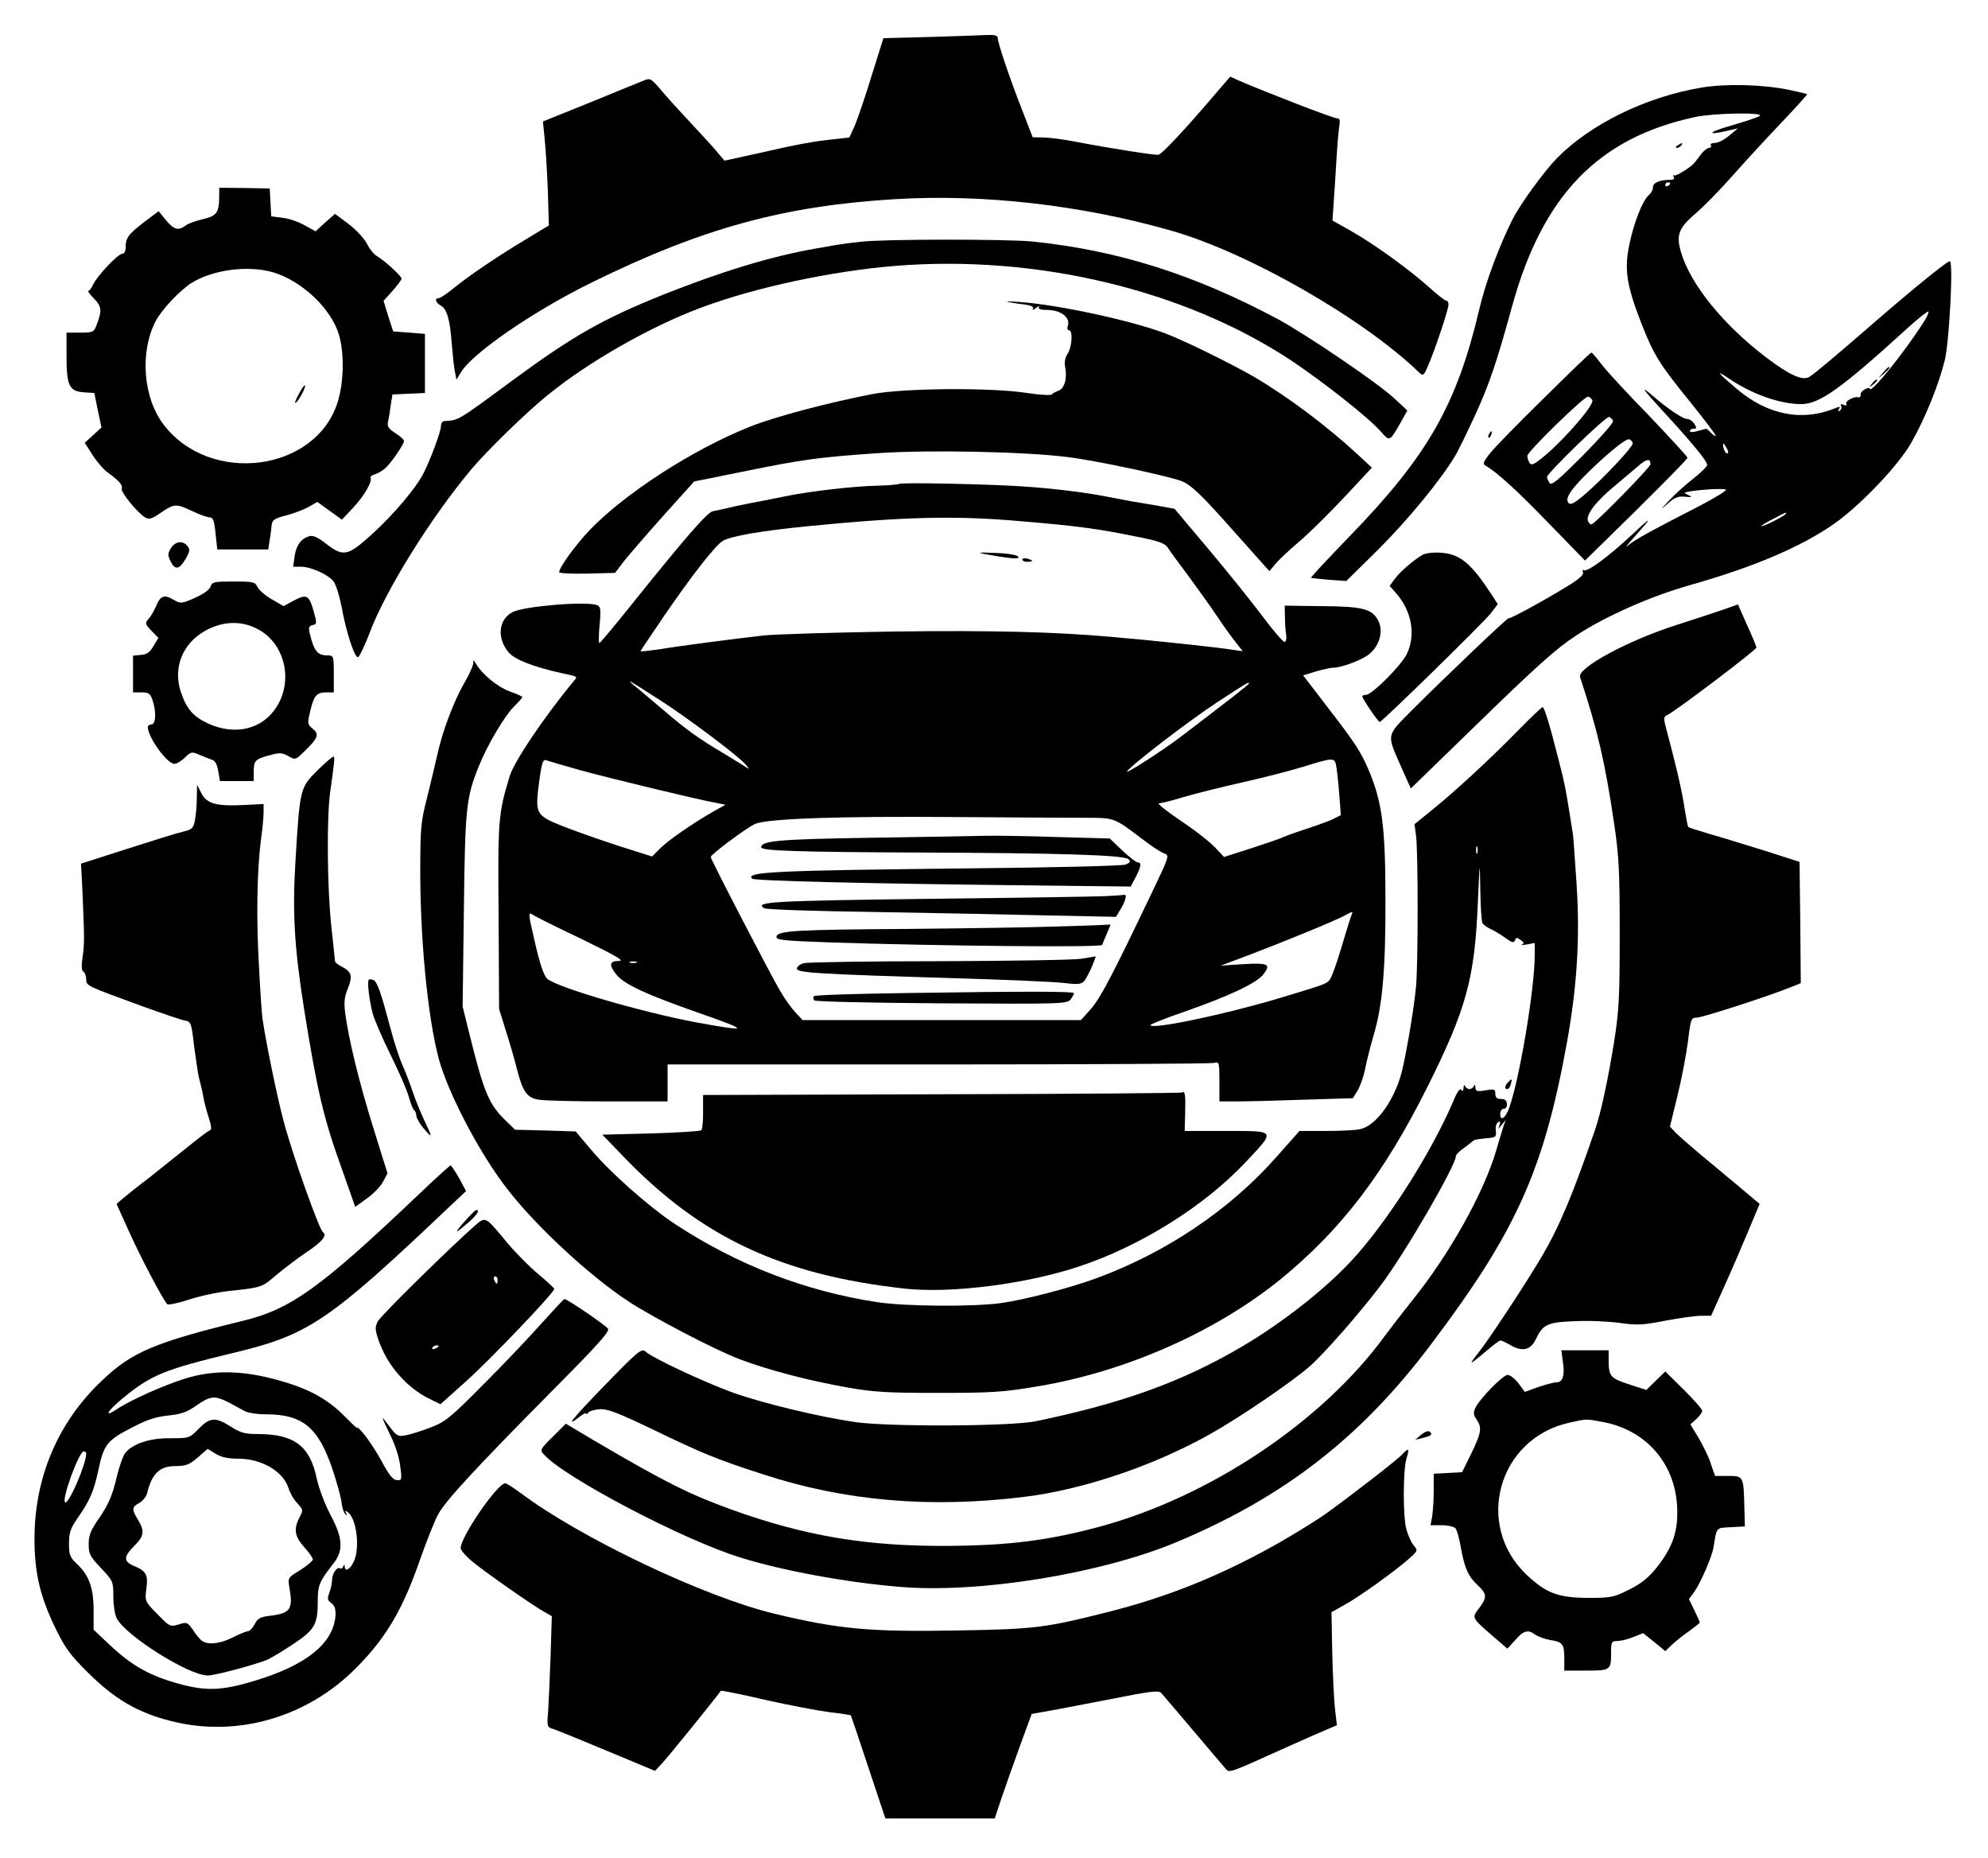 <?xml version="1.0" standalone="no"?>
<!DOCTYPE svg PUBLIC "-//W3C//DTD SVG 20010904//EN"
 "http://www.w3.org/TR/2001/REC-SVG-20010904/DTD/svg10.dtd">
<svg version="1.0" xmlns="http://www.w3.org/2000/svg"
 width="807pt" height="754pt" viewBox="0 0 807 754"
 preserveAspectRatio="xMidYMid meet">

<g transform="translate(0,754) scale(0.1,-0.1)"
fill="#000000" stroke="none">
<path d="M3775 7390 l-189 -5 -47 -150 c-25 -82 -56 -173 -68 -202 l-23 -51
-61 -7 c-81 -8 -143 -19 -309 -57 l-137 -30 -28 33 c-15 19 -64 72 -108 119
-44 47 -99 107 -122 135 -40 47 -44 49 -70 38 -15 -6 -114 -46 -218 -89 l-191
-77 7 -71 c4 -39 10 -134 13 -211 l4 -140 -96 -58 c-112 -67 -233 -149 -296
-201 -25 -20 -49 -36 -55 -36 -18 0 -13 -18 8 -30 25 -13 38 -57 45 -157 4
-46 9 -96 13 -113 l6 -31 18 30 c48 79 297 250 534 366 446 219 777 310 1232
337 356 21 754 -24 1117 -128 311 -88 781 -357 1007 -576 16 -15 19 -13 38 32
28 66 81 224 81 244 0 9 -4 16 -10 16 -5 0 -38 26 -73 58 -79 70 -218 171
-315 226 l-73 41 5 75 c3 41 8 118 11 170 3 52 8 112 11 133 5 30 3 37 -10 37
-14 0 -286 105 -397 153 l-35 16 -75 -87 c-111 -130 -202 -227 -216 -230 -12
-3 -192 25 -343 54 -41 8 -95 15 -121 16 l-47 1 -45 116 c-50 128 -97 268 -97
288 0 9 -14 12 -42 11 -24 -1 -128 -5 -233 -8z"/>
<path d="M6910 7185 c-225 -37 -450 -146 -589 -286 -52 -53 -150 -187 -182
-251 -53 -106 -108 -252 -133 -359 -92 -392 -210 -598 -526 -924 -89 -92 -160
-168 -158 -170 2 -1 35 -5 73 -8 l70 -5 128 126 c115 114 257 285 314 382 12
19 48 94 82 167 58 128 86 210 150 443 124 448 350 681 742 765 73 16 278 20
263 5 -5 -5 -56 -22 -114 -39 -97 -27 -107 -43 -15 -21 l40 9 -35 -29 c-19
-16 -45 -30 -58 -30 -13 0 -20 -4 -17 -10 3 -5 0 -10 -7 -10 -7 0 -22 -12 -33
-26 -11 -15 -22 -29 -25 -33 -16 -20 -79 -59 -85 -53 -5 4 -5 1 -1 -5 5 -9 0
-13 -16 -13 -42 0 -68 -12 -68 -30 0 -10 -7 -24 -16 -31 -26 -21 -62 -114 -80
-202 -21 -101 -11 -165 48 -317 52 -132 72 -165 202 -325 57 -71 103 -132 101
-134 -2 -2 -11 4 -20 13 -9 9 -17 16 -18 16 -1 0 -17 -4 -35 -9 -20 -6 -32 -6
-32 0 0 5 7 9 15 9 13 0 13 3 3 20 -7 11 -21 20 -31 20 -16 0 -80 43 -137 93
-55 47 -43 29 40 -61 118 -128 180 -203 180 -219 0 -6 -26 -32 -57 -56 -32
-25 -76 -65 -98 -89 -37 -39 -37 -40 -5 -12 28 25 42 31 70 28 27 -3 31 -1 15
6 -11 5 -18 9 -15 11 24 9 149 19 166 12 7 -2 -38 -30 -99 -62 -208 -107 -272
-142 -297 -164 -14 -12 -7 -1 15 23 87 97 86 101 -1 19 -96 -89 -181 -152
-195 -143 -5 3 -6 -1 -3 -9 4 -10 -18 -29 -68 -59 -91 -56 -233 -133 -234
-127 -2 5 -259 -240 -392 -373 -106 -107 -104 -95 -43 -233 l38 -85 244 237
c269 262 347 332 429 385 123 80 301 158 459 203 259 73 454 156 589 251 108
77 260 237 311 328 57 100 113 240 136 336 18 76 35 400 20 400 -12 0 -169
-128 -359 -294 -104 -90 -199 -170 -212 -176 -28 -16 -80 8 -174 79 -174 132
-308 297 -346 427 -21 72 -10 99 63 161 30 26 97 94 148 152 51 58 141 155
199 216 57 60 103 111 102 113 -2 1 -34 9 -72 17 -105 22 -256 26 -354 10z
m-130 -389 c0 -3 -4 -8 -10 -11 -5 -3 -10 -1 -10 4 0 6 5 11 10 11 6 0 10 -2
10 -4z m1034 -555 c-78 -125 -224 -306 -224 -278 0 4 -9 3 -20 -3 -11 -6 -19
-16 -17 -23 1 -7 -4 -11 -11 -9 -19 3 -54 -17 -47 -28 4 -6 -1 -7 -11 -3 -11
4 -15 3 -10 -5 3 -6 1 -14 -5 -18 -8 -5 -9 -3 -4 6 6 10 4 11 -11 5 -135 -57
-276 -31 -403 76 -78 66 -91 82 -33 43 92 -63 207 -104 294 -104 74 0 162 63
432 309 43 39 81 69 84 67 2 -3 -4 -19 -14 -35z m-804 -521 c6 -11 7 -20 2
-20 -6 0 -12 9 -15 20 -3 11 -3 20 -1 20 2 0 8 -9 14 -20z m240 -265 c0 -2
-22 -16 -50 -30 -27 -14 -50 -23 -50 -20 0 2 21 16 48 29 53 28 52 28 52 21z"/>
<path d="M7644 6028 l-19 -23 23 19 c12 11 22 21 22 23 0 8 -8 2 -26 -19z"/>
<path d="M7599 5983 c-13 -16 -12 -17 4 -4 9 7 17 15 17 17 0 8 -8 3 -21 -13z"/>
<path d="M6810 6950 c-9 -6 -10 -10 -3 -10 6 0 15 5 18 10 8 12 4 12 -15 0z"/>
<path d="M890 6750 c0 -73 -9 -86 -65 -99 -29 -7 -61 -18 -71 -26 -30 -22 -47
-18 -80 21 l-30 37 -61 -46 c-63 -49 -73 -62 -73 -103 0 -14 -6 -24 -14 -24
-17 0 -102 -90 -118 -125 -6 -14 -15 -25 -19 -25 -5 0 5 -14 22 -31 32 -33 34
-49 10 -111 -10 -26 -15 -28 -66 -28 l-55 0 0 -93 c0 -122 11 -145 69 -149
l44 -3 14 -70 15 -70 -34 -31 -34 -31 32 -50 c18 -28 45 -59 59 -69 46 -33 65
-53 59 -67 -5 -14 66 -101 97 -118 15 -8 28 -4 63 21 54 36 60 37 128 5 29
-14 61 -25 70 -25 13 0 18 -14 23 -65 l7 -65 104 0 103 0 5 33 c3 17 7 45 8
61 3 26 8 31 63 45 33 9 74 25 92 36 l31 18 50 -36 50 -36 47 50 c44 47 78
106 69 121 -2 3 6 10 18 13 13 4 31 15 41 24 23 19 77 98 77 111 0 6 -16 20
-35 32 -28 18 -34 28 -30 46 3 12 8 42 11 67 l7 44 66 3 66 3 0 120 0 120 -64
5 -65 5 -20 62 -19 62 36 40 c20 23 37 45 37 50 0 11 -71 75 -99 91 -12 6 -30
28 -41 50 -11 22 -45 58 -75 81 l-55 41 -40 -35 -39 -36 -43 24 c-24 14 -64
28 -90 31 l-47 6 -3 57 -3 56 -102 2 -103 1 0 -28z m218 -315 c118 -35 237
-148 268 -254 22 -74 20 -191 -5 -272 -88 -284 -518 -340 -707 -92 -83 108
-97 293 -33 418 24 47 99 127 147 157 87 54 230 72 330 43z"/>
<path d="M1212 5939 c-12 -22 -17 -37 -12 -34 13 8 43 65 38 71 -3 2 -14 -14
-26 -37z"/>
<path d="M3495 6559 c-38 -4 -83 -10 -100 -13 -16 -3 -55 -10 -85 -15 -175
-30 -385 -94 -618 -187 -248 -100 -364 -166 -612 -348 -226 -167 -217 -161
-277 -165 -7 -1 -13 -9 -13 -20 0 -22 -42 -135 -70 -190 -30 -61 -123 -170
-211 -250 -97 -88 -115 -92 -185 -38 -34 27 -54 35 -68 31 -34 -10 -53 -36
-60 -81 l-6 -43 32 0 c39 0 106 -30 130 -57 10 -10 25 -57 34 -103 20 -109 54
-212 68 -207 5 2 27 47 47 100 65 172 247 465 412 662 62 74 220 228 307 299
169 138 420 281 630 359 218 81 527 147 785 168 573 46 1171 -97 1605 -383
130 -87 310 -228 363 -287 39 -44 37 -45 82 33 l28 50 -54 50 c-65 61 -357
259 -472 321 -339 181 -648 279 -997 315 -106 10 -601 10 -695 -1z"/>
<path d="M4090 6315 c8 -2 36 -7 63 -10 33 -4 45 -10 40 -18 -4 -7 2 -5 12 3
10 8 16 10 12 4 -4 -8 8 -12 38 -12 52 -1 90 -31 80 -63 -4 -11 -2 -19 4 -19
17 0 13 -68 -5 -95 -11 -17 -14 -36 -10 -55 9 -46 -3 -88 -28 -96 -11 -4 -23
-10 -26 -15 -3 -4 -48 -2 -100 6 -148 23 -498 20 -627 -4 -181 -35 -393 -91
-497 -132 -232 -92 -509 -271 -653 -421 -57 -60 -123 -151 -123 -170 0 -5 51
-7 114 -6 l113 3 34 45 c19 24 91 108 160 185 l127 141 208 42 c232 47 293 56
539 73 205 14 598 6 769 -16 115 -14 400 -75 461 -97 40 -15 83 -56 232 -225
l126 -141 25 30 c14 17 57 57 96 90 39 33 121 114 183 180 l112 120 -57 53
c-127 117 -284 235 -422 316 -94 54 -275 143 -357 175 -136 52 -435 117 -590
128 -37 3 -61 4 -53 1z"/>
<path d="M6265 5922 c-105 -103 -204 -204 -220 -226 -25 -33 -27 -39 -13 -47
44 -25 127 -100 257 -235 l145 -149 208 204 c114 113 208 208 208 213 0 5 -71
82 -157 172 -87 89 -174 183 -193 209 -19 25 -37 46 -40 46 -3 1 -91 -84 -195
-187z m199 -7 c7 -18 -105 -149 -189 -221 -45 -38 -58 -45 -66 -33 -5 8 -9 21
-9 29 0 17 229 240 246 240 7 0 14 -7 18 -15z m84 -84 c2 -7 -53 -69 -122
-139 -102 -102 -128 -124 -136 -112 -5 8 -10 19 -10 24 0 16 240 248 252 244
6 -2 14 -10 16 -17z m80 -89 c4 -13 -123 -148 -201 -214 -36 -30 -51 -38 -59
-30 -18 18 8 56 87 133 81 78 146 130 159 126 6 -2 12 -9 14 -15z m72 -86 c0
-12 -221 -238 -239 -244 -5 -2 -11 5 -15 14 -9 25 33 80 111 144 36 30 80 67
97 82 31 26 46 28 46 4z"/>
<path d="M6045 5779 c-4 -6 -5 -12 -2 -15 2 -3 7 2 10 11 7 17 1 20 -8 4z"/>
<path d="M3650 5576 c-3 -2 -41 -6 -85 -7 -100 -2 -280 -23 -376 -43 -41 -8
-89 -18 -106 -21 -18 -3 -63 -12 -100 -20 -38 -9 -78 -18 -90 -20 -23 -5 -116
-113 -332 -382 -67 -84 -125 -153 -128 -153 -3 0 -3 33 1 74 6 62 4 75 -10 80
-43 17 -296 -4 -343 -28 -58 -30 -65 -106 -16 -164 25 -29 98 -58 215 -84 66
-14 65 -13 51 -30 -119 -143 -244 -328 -262 -388 -47 -154 -48 -179 -45 -570
l2 -375 28 -90 c16 -49 36 -120 45 -156 23 -90 41 -115 88 -122 21 -4 147 -7
281 -7 l242 0 0 75 0 75 1098 0 c603 0 1107 3 1120 6 21 6 22 4 22 -75 l0 -81
73 0 c41 0 163 3 272 7 l197 6 19 31 c10 17 24 55 30 86 6 30 21 91 34 135 37
122 50 272 49 555 0 288 -13 391 -64 515 -36 86 -57 117 -178 274 l-92 120 52
16 c28 8 59 15 68 15 36 0 121 32 149 56 42 35 57 93 36 135 -25 48 -63 58
-231 59 l-149 2 1 -44 c0 -23 2 -56 5 -73 2 -18 0 -30 -7 -30 -6 0 -45 45 -86
100 -41 55 -139 177 -217 270 l-143 170 -66 12 c-37 6 -85 15 -107 18 -22 4
-69 13 -105 20 -81 16 -216 33 -340 41 -134 9 -494 17 -500 10z m490 -151
c228 -19 317 -31 464 -61 98 -19 124 -28 136 -46 8 -13 47 -66 86 -118 39 -53
92 -127 118 -166 25 -38 59 -84 74 -103 l27 -34 -42 6 c-46 8 -263 31 -378 42
-38 3 -88 8 -110 10 -235 21 -489 27 -887 22 -244 -4 -481 -11 -528 -16 -138
-16 -339 -42 -422 -56 -43 -6 -78 -10 -78 -8 0 2 45 68 99 148 115 167 203
279 234 299 30 20 159 42 352 61 389 38 592 43 855 20z m-1454 -731 c116 -75
319 -228 344 -260 14 -18 13 -18 -15 1 -16 10 -52 32 -80 49 -97 57 -152 97
-237 170 -48 40 -101 86 -120 101 -44 36 -25 25 108 -61z m2384 72 c0 -4 -76
-63 -270 -211 -71 -55 -234 -160 -225 -146 14 24 256 209 369 283 120 78 126
82 126 74z m-2710 -353 c125 -34 455 -114 540 -130 l45 -9 -50 -28 c-84 -48
-187 -119 -218 -152 l-30 -30 -76 24 c-153 48 -308 104 -346 125 -48 27 -52
45 -35 164 10 72 15 83 29 77 9 -3 72 -22 141 -41z m3063 25 c3 -13 9 -64 13
-115 l7 -91 -29 -15 c-16 -8 -60 -24 -99 -37 -38 -12 -84 -28 -102 -36 -17 -8
-79 -29 -138 -48 l-106 -34 -35 37 c-19 21 -82 71 -141 110 -58 39 -98 71 -88
71 9 0 54 11 99 25 44 13 151 40 236 59 85 19 198 48 250 64 118 37 126 37
133 10z m-1001 -217 c99 0 104 -2 208 -81 41 -32 85 -61 97 -64 21 -7 19 -13
-56 -169 -157 -328 -204 -418 -243 -462 l-40 -45 -565 0 -565 0 -29 31 c-16
17 -44 56 -62 87 -40 68 -282 534 -282 544 0 10 146 119 180 134 50 22 345 32
820 28 248 -2 489 -3 537 -3z m-2057 -494 c139 -68 172 -87 147 -87 -38 0 -41
-16 -11 -54 31 -40 121 -82 339 -158 206 -72 204 -77 -15 -37 -219 41 -563
141 -604 177 -13 12 -29 58 -49 145 -29 125 -29 127 -8 114 11 -8 102 -53 201
-100z m3120 96 c-4 -10 -22 -69 -41 -132 -18 -63 -40 -121 -48 -130 -16 -16
-24 -18 -216 -76 -224 -66 -510 -125 -510 -105 0 3 62 28 138 54 180 63 293
116 320 151 33 42 20 48 -82 42 l-91 -6 115 43 c139 53 345 137 386 159 37 20
38 20 29 0z m-2902 -190 c-7 -2 -19 -2 -25 0 -7 3 -2 5 12 5 14 0 19 -2 13 -5z"/>
<path d="M4000 5291 c104 -19 145 -22 132 -9 -6 6 -48 13 -94 14 -67 3 -74 1
-38 -5z"/>
<path d="M4150 5269 c0 -5 9 -9 20 -9 11 0 20 2 20 4 0 2 -9 6 -20 9 -11 3
-20 1 -20 -4z"/>
<path d="M3535 4140 c-375 -6 -445 -12 -445 -39 0 -14 152 -19 645 -21 560 -2
829 -10 846 -27 10 -10 7 -14 -13 -22 -13 -5 -288 -12 -619 -15 -805 -9 -924
-14 -896 -42 9 -9 462 -20 1100 -27 l437 -5 20 38 c23 45 25 60 8 60 -6 0 -34
22 -62 48 l-51 49 -214 6 c-118 4 -248 6 -290 5 -42 -1 -251 -5 -466 -8z"/>
<path d="M4485 3903 c-38 -2 -364 -7 -723 -11 -631 -8 -701 -12 -660 -38 7 -5
202 -12 433 -15 231 -4 549 -10 707 -14 l288 -6 20 33 c20 33 26 60 13 56 -5
-1 -39 -3 -78 -5z"/>
<path d="M4295 3780 c-115 -4 -390 -8 -610 -10 -453 -3 -528 -7 -533 -31 -3
-14 24 -17 225 -24 422 -14 1093 -21 1097 -10 2 6 11 27 20 48 9 20 15 36 14
35 -2 -1 -97 -5 -213 -8z"/>
<path d="M4390 3649 c-30 -5 -290 -9 -577 -10 -287 0 -534 -4 -550 -8 -15 -4
-28 -14 -28 -22 0 -17 78 -22 640 -39 209 -6 407 -15 441 -19 74 -9 80 -7 99
30 16 29 36 80 32 78 -1 -1 -27 -5 -57 -10z"/>
<path d="M3693 3510 c-210 -3 -385 -8 -389 -13 -4 -4 -3 -12 2 -17 5 -5 217
-10 517 -12 494 -3 509 -2 523 16 8 11 14 22 14 25 0 8 -197 8 -667 1z"/>
<path d="M694 5316 c-13 -22 -14 -29 -2 -53 18 -38 36 -35 61 8 18 31 19 39 8
53 -19 23 -48 20 -67 -8z"/>
<path d="M5774 5288 c-42 -26 -90 -68 -111 -96 l-22 -30 25 -28 c65 -73 82
-170 45 -248 -24 -48 -142 -166 -166 -166 -8 0 -15 -3 -15 -6 0 -9 64 -104 71
-104 9 0 415 397 449 439 l30 39 -25 39 c-84 128 -128 165 -208 170 -31 2 -60
-2 -73 -9z"/>
<path d="M855 5160 c-4 -13 -29 -31 -63 -46 -53 -24 -59 -24 -84 -10 -40 24
-56 20 -73 -21 -9 -21 -23 -45 -32 -55 -15 -17 -15 -20 12 -48 l28 -29 -20
-33 c-14 -25 -27 -34 -51 -36 l-32 -3 0 -75 0 -74 34 0 c29 0 36 -4 45 -31 16
-47 14 -99 -4 -99 -8 0 -15 -5 -15 -10 0 -42 78 -150 108 -150 9 0 28 11 43
26 25 24 28 24 60 10 19 -8 42 -17 51 -20 11 -3 20 -20 24 -46 l7 -40 68 0 69
0 0 39 c0 45 7 51 69 67 36 10 48 9 72 -5 28 -16 29 -15 64 19 56 54 62 70 35
92 -22 18 -23 22 -11 70 15 65 26 78 65 78 l31 0 0 75 c0 73 -1 75 -25 75 -42
0 -55 17 -73 91 -5 21 -3 28 12 32 18 4 18 7 3 61 -19 63 -28 66 -84 36 l-37
-20 -48 28 c-27 15 -52 38 -58 50 -9 20 -17 22 -97 22 -79 0 -87 -2 -93 -20z
m189 -172 c110 -56 148 -205 80 -315 -57 -93 -170 -120 -280 -69 -60 28 -87
59 -110 128 -32 96 6 194 94 245 71 42 149 46 216 11z"/>
<path d="M6990 5064 c-36 -12 -117 -39 -180 -59 -197 -62 -409 -176 -396 -213
71 -215 101 -342 138 -592 20 -135 23 -193 23 -450 0 -260 -3 -312 -23 -440
-25 -154 -54 -289 -77 -355 -90 -262 -144 -391 -216 -514 -65 -110 -212 -333
-256 -389 -19 -23 -32 -42 -29 -42 2 0 28 20 57 45 29 25 56 45 60 45 4 0 23
-9 42 -20 46 -27 81 -19 101 24 29 61 47 70 159 74 56 3 138 -1 182 -7 70 -10
93 -9 185 9 58 11 123 20 145 20 l41 0 53 118 c29 64 73 166 98 226 l46 110
-30 25 c-16 14 -88 74 -159 133 -71 58 -139 118 -152 131 l-23 25 30 123 c17
68 36 168 43 222 11 92 13 97 36 97 23 0 306 92 385 125 l37 15 -2 246 -3 246
-140 45 c-77 24 -178 55 -224 68 -46 14 -86 26 -88 29 -2 2 -8 34 -14 71 -8
61 -35 178 -74 323 -13 48 -12 54 3 60 27 11 362 264 362 274 0 4 -17 46 -38
91 l-37 84 -65 -23z"/>
<path d="M1921 4847 c-1 -10 -16 -44 -34 -75 -43 -73 -90 -196 -111 -292 -9
-41 -29 -122 -43 -180 -25 -97 -27 -121 -27 -310 1 -301 37 -634 85 -780 48
-145 164 -361 267 -494 116 -151 336 -355 495 -459 102 -66 349 -195 446 -232
121 -46 283 -88 441 -116 107 -19 161 -22 370 -22 219 0 262 3 405 27 357 60
720 221 983 434 246 201 420 428 596 780 159 318 192 441 205 746 8 179 8 179
10 56 1 -69 5 -130 9 -137 4 -6 19 -17 32 -23 14 -6 41 -22 60 -36 28 -20 35
-22 40 -10 4 12 8 12 23 1 14 -10 15 -14 5 -18 -7 -3 2 -3 20 0 l32 6 0 -49
c0 -135 -61 -500 -103 -618 -15 -44 -37 -59 -37 -27 0 12 6 21 14 21 9 0 14 9
13 20 -1 14 -8 20 -24 20 -17 0 -23 6 -23 21 0 19 -4 20 -40 14 -34 -6 -40 -4
-41 12 0 10 -3 13 -6 6 -2 -7 -11 -13 -18 -13 -7 0 -16 6 -18 13 -3 6 -6 3 -6
-8 -1 -14 -4 -16 -9 -8 -5 8 -17 -8 -32 -45 -92 -215 -274 -500 -419 -654
-107 -114 -277 -247 -436 -341 -244 -144 -484 -231 -840 -305 -102 -21 -590
-23 -730 -4 -152 22 -384 78 -505 122 -119 44 -322 139 -350 165 -15 14 -31 1
-163 -135 -135 -139 -168 -180 -103 -129 14 11 26 17 26 12 0 -4 4 -3 8 4 4 6
25 12 47 14 32 1 72 -14 210 -80 202 -98 265 -124 451 -184 332 -109 679 -139
1062 -92 237 29 523 125 753 254 120 67 330 210 406 276 60 53 201 214 289
330 95 125 304 485 304 523 0 6 15 21 33 33 17 13 34 26 37 29 5 5 18 7 70 12
22 3 25 7 22 29 -2 15 2 30 9 34 9 6 11 3 6 -11 -7 -18 -6 -18 9 1 l17 20 -8
-20 c-3 -11 -18 -57 -31 -103 -50 -171 -189 -421 -339 -607 -39 -49 -90 -115
-113 -146 -253 -348 -709 -653 -1158 -775 -209 -56 -365 -76 -614 -78 -334 -2
-583 40 -885 149 -172 63 -266 110 -559 282 l-109 65 -53 -53 c-52 -51 -53
-54 -36 -72 83 -93 566 -347 797 -418 169 -53 428 -101 645 -119 322 -28 821
53 1130 183 433 182 742 422 1023 793 351 464 463 711 558 1234 41 229 53 422
39 640 -6 96 -13 189 -15 205 -32 201 -31 195 -59 305 -36 142 -57 210 -64
210 -4 0 -50 -44 -102 -97 -108 -111 -260 -251 -355 -327 l-63 -51 6 -45 c9
-60 9 -526 0 -616 -8 -82 -32 -230 -54 -329 -27 -122 -106 -235 -174 -248 -18
-4 -80 -7 -139 -7 l-106 0 -93 -105 c-190 -215 -447 -388 -732 -493 -109 -40
-294 -88 -390 -101 -116 -15 -385 -13 -497 4 -293 44 -572 152 -824 318 -106
70 -266 212 -343 305 l-59 70 -123 4 -123 3 -36 35 c-71 68 -90 114 -151 360
l-26 105 5 390 c5 417 9 458 61 586 34 85 104 203 142 241 18 18 34 35 34 39
0 3 -23 13 -51 23 -49 18 -110 68 -136 111 -11 18 -12 19 -12 2z m4076 -769
c-3 -7 -5 -2 -5 12 0 14 2 19 5 13 2 -7 2 -19 0 -25z"/>
<path d="M1287 4412 c-68 -68 -70 -73 -87 -357 -14 -218 -5 -362 35 -614 53
-330 78 -438 152 -643 l55 -156 47 34 c26 18 56 49 66 68 l18 34 -57 183 c-57
181 -101 362 -115 469 -5 42 -3 65 11 98 20 50 16 67 -23 88 -16 8 -29 18 -29
22 0 4 -7 68 -15 142 -17 157 -19 439 -5 543 19 136 20 147 13 146 -5 0 -34
-26 -66 -57z"/>
<path d="M799 4305 c0 -27 -3 -68 -7 -90 -7 -37 -11 -41 -48 -50 -23 -5 -125
-37 -228 -70 l-187 -60 6 -120 c8 -187 8 -207 0 -261 -5 -34 -4 -54 4 -58 6
-4 11 -18 11 -31 0 -26 1 -26 231 -110 81 -29 157 -55 170 -57 21 -3 25 -10
32 -63 4 -33 9 -73 12 -90 2 -16 6 -41 8 -55 2 -14 7 -34 10 -45 3 -11 9 -36
12 -55 3 -19 13 -57 22 -85 12 -37 13 -50 4 -53 -7 -2 -46 -32 -88 -66 -42
-33 -111 -89 -154 -123 -44 -33 -92 -72 -108 -85 l-28 -24 52 -115 c49 -108
137 -275 154 -292 4 -4 43 4 86 18 42 14 118 31 169 36 129 14 129 14 187 64
29 24 82 65 119 90 67 44 90 72 71 84 -15 10 -126 321 -160 452 -26 96 -74
331 -86 419 -2 14 -9 110 -14 214 -11 192 -8 382 9 514 6 40 10 88 10 106 l0
33 -77 -4 c-114 -6 -154 5 -175 47 l-18 35 -1 -50z"/>
<path d="M1497 3564 c-7 -7 1 -78 15 -134 6 -25 39 -101 73 -170 34 -69 68
-146 75 -173 7 -26 17 -50 21 -53 5 -3 9 -13 9 -22 0 -9 14 -33 30 -52 37 -43
37 -39 1 36 -15 32 -36 84 -46 114 -10 30 -28 78 -41 107 -13 28 -35 96 -49
150 -38 143 -54 191 -70 196 -7 3 -15 3 -18 1z"/>
<path d="M6122 3148 c-14 -14 -16 -28 -3 -28 5 0 11 9 14 20 6 23 5 24 -11 8z"/>
<path d="M4799 3106 c-2 -2 -441 -6 -975 -7 l-970 -3 0 -67 c1 -37 -3 -71 -7
-76 -5 -4 -97 -10 -205 -13 l-197 -5 85 -88 c316 -329 643 -482 1145 -537 188
-20 492 19 705 90 251 83 510 246 678 425 121 129 124 125 -80 125 l-169 0 2
75 c2 70 -1 91 -12 81z"/>
<path d="M1694 2687 c-394 -374 -513 -460 -706 -507 -360 -88 -453 -127 -574
-243 -179 -169 -274 -393 -274 -643 0 -138 23 -234 86 -364 39 -80 61 -109
133 -180 108 -107 201 -161 336 -195 266 -68 553 15 752 217 120 121 188 236
258 438 26 74 59 157 73 183 30 56 152 188 473 512 177 178 225 232 217 243
-17 19 -170 123 -177 120 -4 -2 -45 -46 -92 -98 -46 -52 -151 -163 -234 -246
-136 -137 -156 -154 -216 -177 -36 -14 -81 -28 -101 -32 -33 -6 -37 -4 -68 37
-36 48 -36 48 7 -42 18 -36 35 -91 38 -122 7 -54 6 -57 -14 -55 -16 1 -32 21
-62 77 -22 41 -57 93 -76 115 -20 22 -30 31 -22 20 8 -11 -15 10 -51 46 -76
77 -157 119 -299 155 -131 33 -243 33 -353 -2 -88 -28 -222 -88 -275 -124 -54
-36 -37 -6 24 44 116 96 170 118 453 186 304 73 384 127 878 596 l64 60 -28
52 c-16 28 -32 52 -35 52 -3 0 -64 -55 -135 -123z m-769 -837 c22 -12 51 -27
65 -35 15 -9 51 -15 91 -15 146 0 210 -52 267 -218 18 -53 35 -115 38 -136 2
-22 9 -45 15 -50 9 -8 10 -7 4 3 -6 10 -4 12 4 6 39 -23 54 -151 26 -205 -16
-31 -34 -40 -36 -17 0 9 -2 9 -6 -1 -2 -6 -8 -10 -13 -7 -12 7 -31 -20 -32
-47 0 -13 -5 -36 -11 -52 -9 -24 -8 -31 8 -42 14 -10 18 -25 17 -50 -8 -113
-118 -202 -327 -265 -141 -43 -206 -44 -335 -5 -105 32 -174 73 -263 158 l-57
54 0 79 c0 91 -19 143 -69 189 -27 26 -31 36 -31 82 0 42 6 61 33 100 53 76
67 109 87 201 22 102 35 118 139 171 55 29 94 42 142 47 52 5 77 13 115 40 57
40 75 42 129 15z m-575 -209 c0 -44 -73 -211 -86 -198 -14 14 57 207 76 207 5
0 10 -4 10 -9z"/>
<path d="M806 1741 c-37 -38 -38 -38 -114 -38 -82 1 -151 -21 -183 -59 -9 -10
-26 -58 -37 -106 -16 -67 -32 -103 -66 -154 -38 -54 -46 -74 -46 -111 0 -39 5
-50 50 -97 49 -52 50 -54 50 -115 0 -34 6 -74 14 -89 37 -71 291 -231 369
-232 30 0 190 43 242 64 16 7 64 36 106 64 87 58 99 79 99 176 0 63 7 78 63
150 42 52 39 104 -11 197 -23 44 -47 106 -57 152 -28 130 -92 177 -240 177
-51 0 -69 5 -108 30 -63 40 -85 38 -131 -9z m161 -121 c95 0 182 -51 204 -119
6 -20 22 -48 36 -62 24 -26 24 -28 9 -57 -25 -48 -20 -78 19 -121 19 -21 35
-44 35 -50 0 -6 -23 -25 -51 -43 -51 -31 -51 -31 -44 -72 15 -86 4 -103 -74
-113 -44 -5 -54 -10 -67 -34 -8 -16 -20 -29 -27 -29 -6 0 -34 -11 -61 -25 -54
-27 -103 -32 -128 -13 -8 7 -25 27 -36 45 -21 29 -24 31 -57 20 -34 -10 -36
-9 -86 42 -51 52 -51 52 -45 103 8 57 0 72 -51 93 -42 18 -42 37 2 81 40 40
43 60 15 106 -26 43 -25 52 5 68 14 8 28 25 32 39 19 80 51 111 115 111 42 0
56 5 91 35 l40 35 32 -20 c23 -14 50 -20 92 -20z"/>
<path d="M1880 2576 c-42 -48 -30 -43 33 13 26 24 35 42 20 40 -5 -1 -28 -24
-53 -53z"/>
<path d="M1928 2566 c-97 -85 -381 -364 -394 -388 -12 -24 -12 -33 2 -75 34
-101 111 -191 203 -238 l49 -24 105 94 c98 88 357 359 357 374 0 3 -30 31 -66
61 -36 30 -92 87 -124 125 -91 110 -88 109 -132 71z m92 -221 c0 -8 -2 -15 -4
-15 -2 0 -6 7 -10 15 -3 8 -1 15 4 15 6 0 10 -7 10 -15z m-240 -269 c0 -2 -7
-7 -16 -10 -8 -3 -12 -2 -9 4 6 10 25 14 25 6z"/>
<path d="M6344 2015 c9 -56 0 -85 -25 -85 -11 0 -44 -9 -74 -19 l-55 -20 -26
35 c-15 19 -34 34 -44 34 -19 0 -116 -99 -132 -136 -8 -17 -6 -28 6 -45 23
-33 19 -54 -22 -139 l-37 -75 -57 -3 -58 -3 0 -67 c0 -37 -3 -84 -6 -104 l-7
-38 45 0 c25 0 50 -6 56 -12 6 -7 16 -42 22 -78 15 -84 30 -118 69 -154 38
-36 38 -49 5 -93 -30 -39 -31 -38 57 -114 l58 -50 32 35 c33 39 53 44 82 21
11 -7 38 -17 60 -21 51 -8 57 -16 57 -76 l0 -48 89 0 c100 0 101 1 101 76 0
40 2 44 25 44 13 0 43 7 65 16 l40 16 45 -36 45 -37 27 26 c16 15 47 40 71 56
23 17 42 32 42 34 0 3 -10 25 -22 50 l-22 45 20 27 c27 38 73 143 80 184 13
82 9 78 71 81 l56 3 -2 80 c-3 124 -4 125 -66 125 l-53 0 -17 49 c-8 27 -31
73 -49 104 l-34 56 24 22 c13 12 24 27 24 33 0 7 -34 45 -75 86 l-75 74 -38
-37 -39 -38 -71 23 c-76 25 -82 32 -82 101 l0 37 -96 0 -96 0 6 -45z m162
-246 c174 -32 293 -166 302 -343 5 -100 -17 -164 -83 -248 -35 -43 -63 -65
-113 -90 -62 -31 -73 -33 -167 -33 -120 1 -168 19 -246 92 -216 202 -118 555
171 619 71 16 67 16 136 3z"/>
<path d="M5770 1718 l-25 -21 30 7 c36 9 41 14 29 25 -5 6 -19 1 -34 -11z"/>
<path d="M5694 1639 c-20 -22 -195 -158 -310 -241 -36 -26 -125 -81 -197 -122
-230 -130 -448 -218 -696 -280 -246 -62 -293 -68 -594 -73 -365 -7 -493 5
-754 68 -284 68 -788 308 -1030 490 -29 21 -56 39 -62 39 -32 0 -181 -217
-181 -263 0 -8 21 -33 48 -55 52 -43 243 -177 292 -204 l30 -17 -5 -163 c-3
-90 -8 -191 -10 -225 -5 -57 -4 -62 17 -69 13 -3 112 -44 220 -89 l197 -82 29
31 c23 24 230 280 238 294 2 2 83 -14 181 -37 98 -22 215 -44 261 -50 46 -5
84 -11 86 -13 1 -1 33 -96 71 -211 l69 -207 222 0 222 0 27 81 c15 45 49 140
75 212 l48 131 73 13 c41 7 157 30 257 49 155 31 186 34 196 23 7 -8 66 -77
131 -154 65 -77 124 -146 131 -154 15 -17 14 -17 229 80 83 37 166 74 186 82
l36 15 -8 68 c-4 38 -9 141 -11 230 l-3 161 57 32 c59 33 196 131 259 186 35
32 35 32 17 54 -10 13 -23 42 -29 64 -14 50 -14 238 0 286 13 43 10 47 -15 20z"/>
</g>
</svg>
